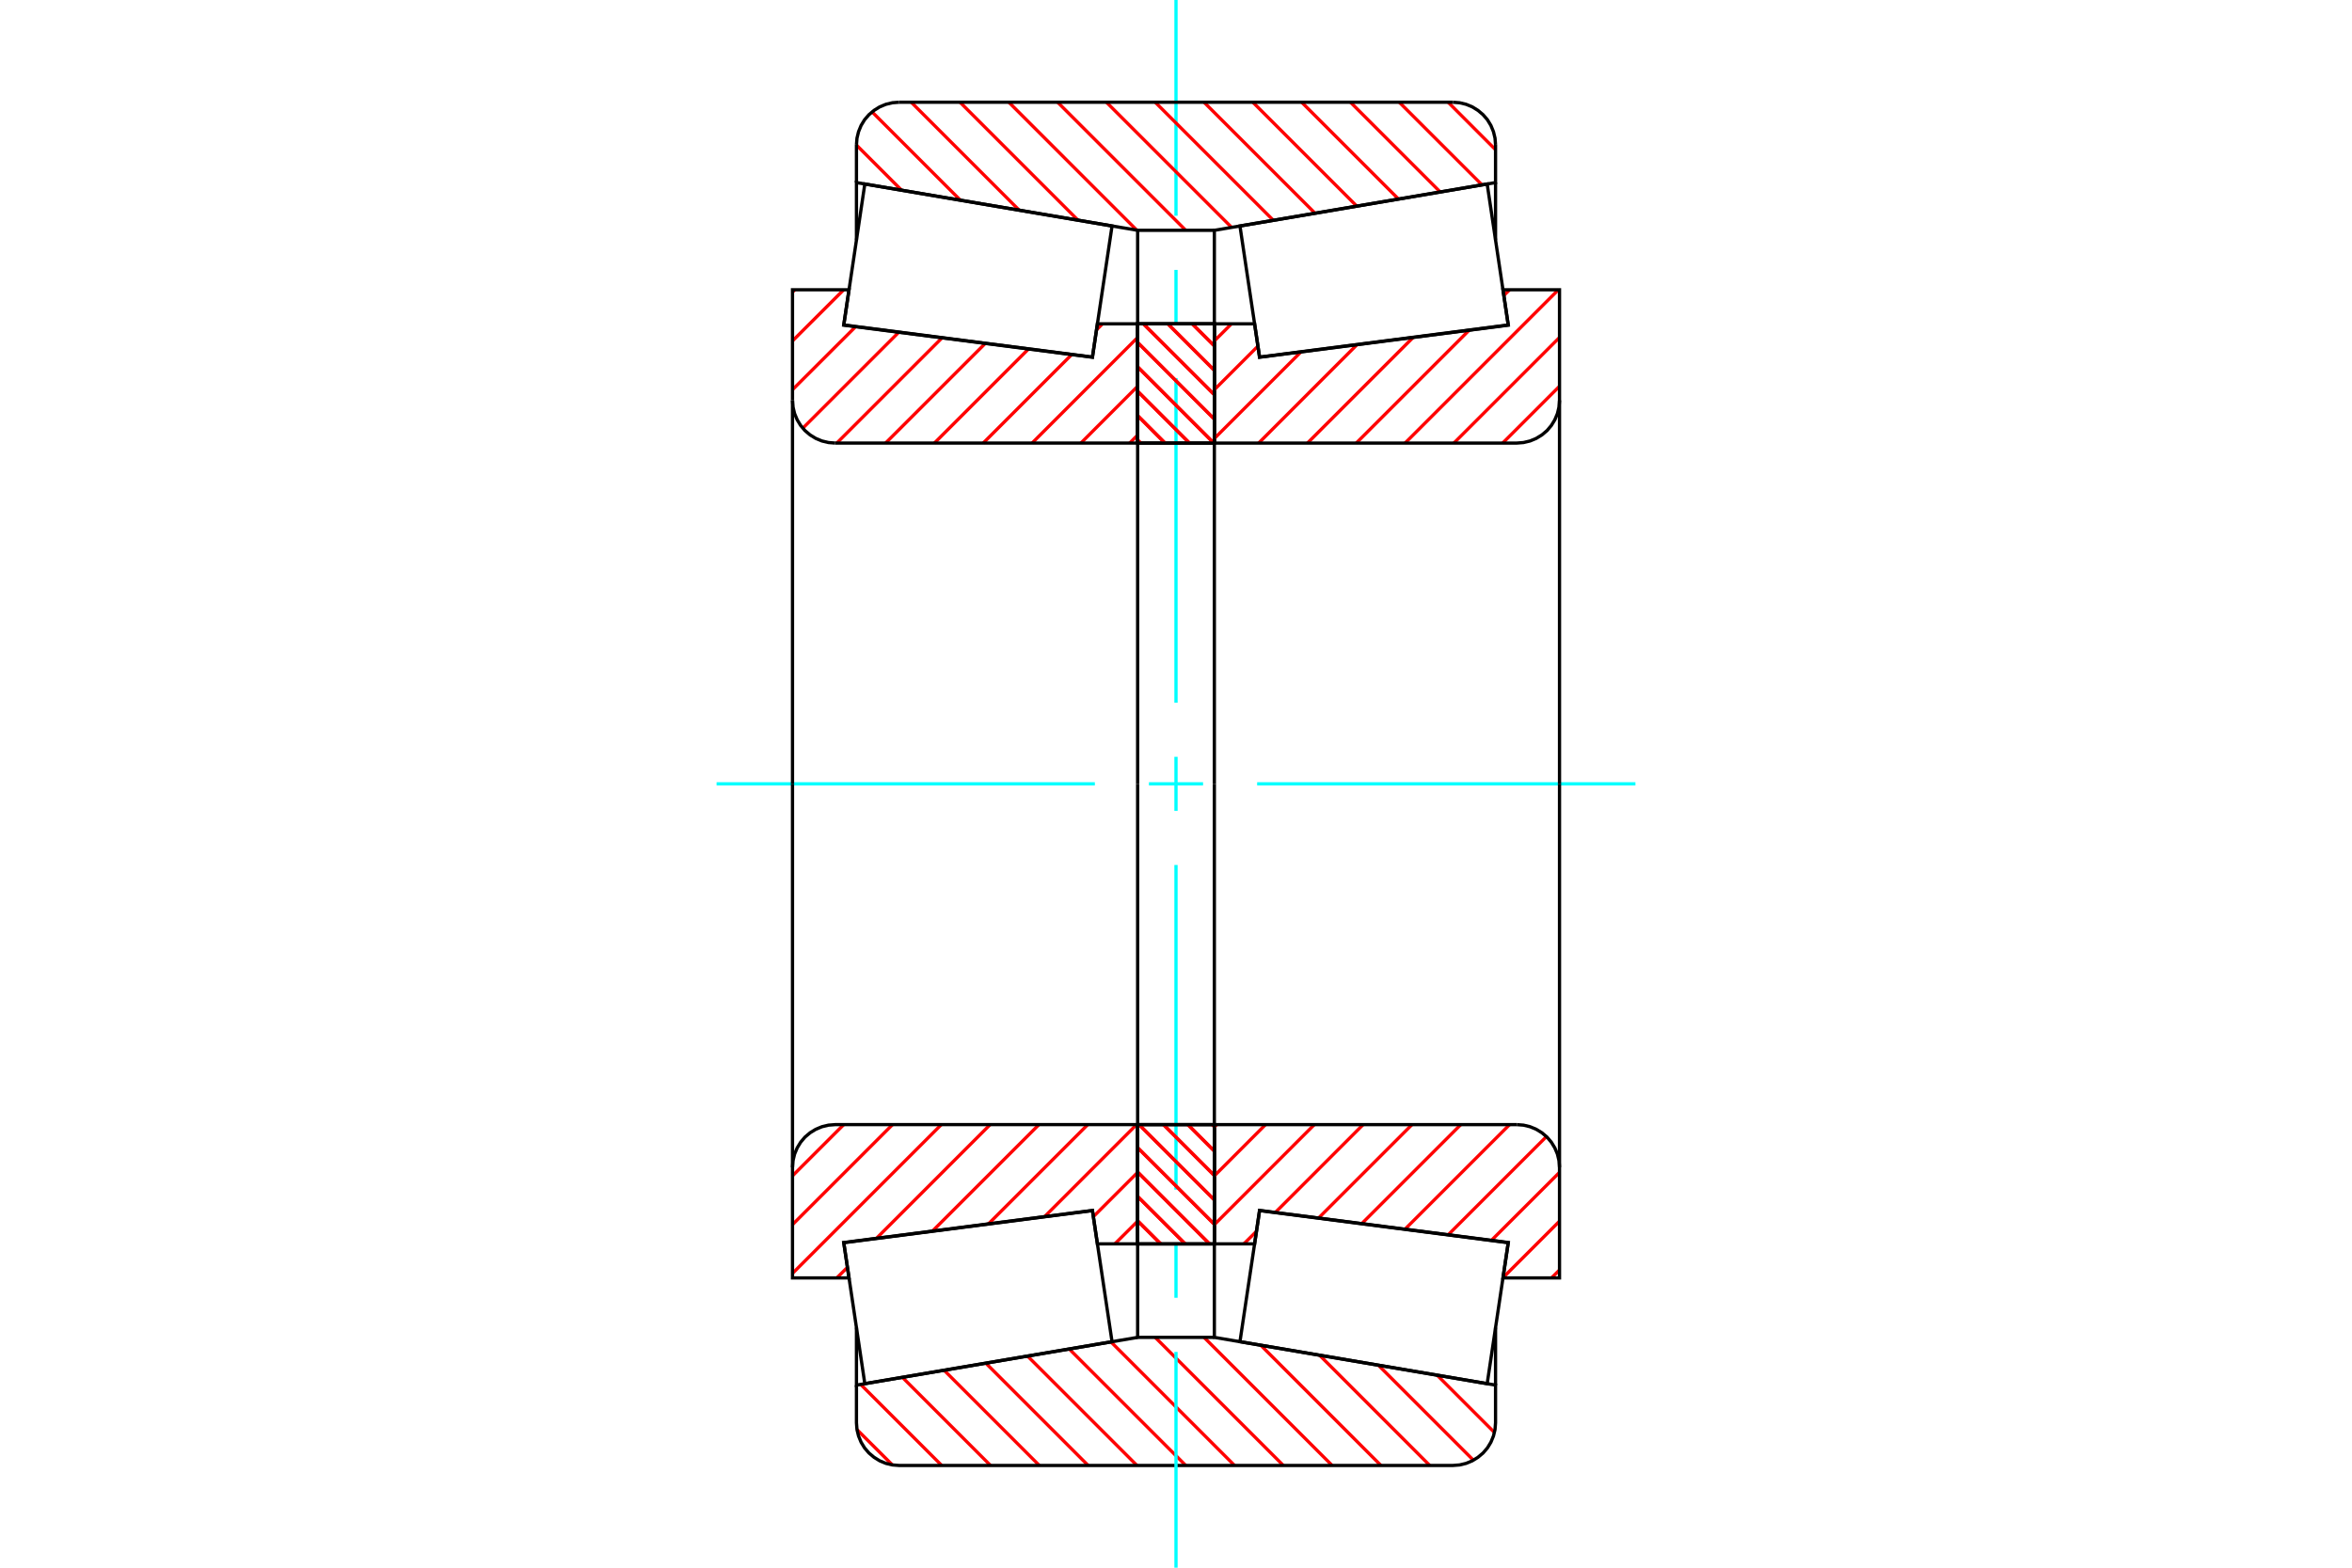 <?xml version="1.0" standalone="no"?>
<!DOCTYPE svg PUBLIC "-//W3C//DTD SVG 1.1//EN"
	"http://www.w3.org/Graphics/SVG/1.1/DTD/svg11.dtd">
<svg xmlns="http://www.w3.org/2000/svg" height="100%" width="100%" viewBox="0 0 36000 24000">
	<rect x="-1800" y="-1200" width="39600" height="26400" style="fill:#FFF"/>
	<g style="fill:none; fill-rule:evenodd" transform="matrix(1 0 0 1 0 0)">
		<g style="fill:none; stroke:#000; stroke-width:50; shape-rendering:geometricPrecision">
		</g>
		<g style="fill:none; stroke:#F00; stroke-width:50; shape-rendering:geometricPrecision">
			<line x1="21997" y1="21053" x2="22874" y2="21930"/>
			<line x1="21097" y1="20900" x2="22552" y2="22355"/>
			<line x1="20197" y1="20747" x2="21884" y2="22435"/>
			<line x1="19297" y1="20594" x2="21137" y2="22435"/>
			<line x1="18429" y1="20474" x2="20390" y2="22435"/>
			<line x1="17682" y1="20474" x2="19643" y2="22435"/>
			<line x1="17004" y1="20543" x2="18896" y2="22435"/>
			<line x1="16366" y1="20652" x2="18149" y2="22435"/>
			<line x1="15727" y1="20760" x2="17402" y2="22435"/>
			<line x1="15089" y1="20869" x2="16655" y2="22435"/>
			<line x1="14450" y1="20977" x2="15908" y2="22435"/>
			<line x1="13812" y1="21086" x2="15161" y2="22435"/>
			<line x1="13173" y1="21194" x2="14414" y2="22435"/>
			<line x1="13117" y1="21886" x2="13658" y2="22426"/>
		</g>
		<g style="fill:none; stroke:#000; stroke-width:50; shape-rendering:geometricPrecision">
			<polyline points="18000,20474 17795,20474 17413,20474 17413,19043"/>
			<polyline points="17413,20474 13109,21205 13109,20324"/>
			<polyline points="13109,21205 13109,21783 13117,21885 13141,21984 13180,22079 13233,22166 13300,22244 13378,22310 13465,22364 13559,22403 13659,22427 13761,22435 18000,22435 22239,22435 22341,22427 22441,22403 22535,22364 22622,22310 22700,22244 22767,22166 22820,22079 22859,21984 22883,21885 22891,21783 22891,21205 18587,20474 18587,19043"/>
			<line x1="18587" y1="20474" x2="18000" y2="20474"/>
			<line x1="22891" y1="21205" x2="22891" y2="20324"/>
		</g>
		<g style="fill:none; stroke:#0FF; stroke-width:50; shape-rendering:geometricPrecision">
			<line x1="10968" y1="12000" x2="16758" y2="12000"/>
			<line x1="17586" y1="12000" x2="18414" y2="12000"/>
			<line x1="19242" y1="12000" x2="25032" y2="12000"/>
			<line x1="18000" y1="24000" x2="18000" y2="20697"/>
			<line x1="18000" y1="19868" x2="18000" y2="19040"/>
			<line x1="18000" y1="18212" x2="18000" y2="13242"/>
			<line x1="18000" y1="12414" x2="18000" y2="11586"/>
			<line x1="18000" y1="10758" x2="18000" y2="5788"/>
			<line x1="18000" y1="4960" x2="18000" y2="4132"/>
			<line x1="18000" y1="3303" x2="18000" y2="0"/>
		</g>
		<g style="fill:none; stroke:#F00; stroke-width:50; shape-rendering:geometricPrecision">
			<line x1="22165" y1="1565" x2="22891" y2="2292"/>
			<line x1="21417" y1="1565" x2="22683" y2="2830"/>
			<line x1="20670" y1="1565" x2="22044" y2="2939"/>
			<line x1="19923" y1="1565" x2="21405" y2="3047"/>
			<line x1="19176" y1="1565" x2="20767" y2="3156"/>
			<line x1="18429" y1="1565" x2="20128" y2="3264"/>
			<line x1="17682" y1="1565" x2="19490" y2="3373"/>
			<line x1="16935" y1="1565" x2="18851" y2="3481"/>
			<line x1="16188" y1="1565" x2="18149" y2="3526"/>
			<line x1="15441" y1="1565" x2="17400" y2="3524"/>
			<line x1="14694" y1="1565" x2="16500" y2="3371"/>
			<line x1="13947" y1="1565" x2="15600" y2="3218"/>
			<line x1="13348" y1="1713" x2="14700" y2="3065"/>
			<line x1="13109" y1="2221" x2="13800" y2="2912"/>
		</g>
		<g style="fill:none; stroke:#000; stroke-width:50; shape-rendering:geometricPrecision">
			<polyline points="18000,3526 17413,3526 17413,4957"/>
			<polyline points="17413,3526 13109,2795 13109,3676"/>
			<line x1="13109" y1="2795" x2="13109" y2="2217"/>
			<polyline points="13761,1565 13659,1573 13559,1597 13465,1636 13378,1690 13300,1756 13233,1834 13180,1921 13141,2016 13117,2115 13109,2217"/>
			<polyline points="13761,1565 18000,1565 22239,1565"/>
			<polyline points="22891,2217 22883,2115 22859,2016 22820,1921 22767,1834 22700,1756 22622,1690 22535,1636 22441,1597 22341,1573 22239,1565"/>
			<polyline points="22891,2217 22891,2795 18587,3526 18587,4957"/>
			<line x1="18587" y1="3526" x2="18000" y2="3526"/>
			<line x1="22891" y1="2795" x2="22891" y2="3676"/>
		</g>
		<g style="fill:none; stroke:#F00; stroke-width:50; shape-rendering:geometricPrecision">
			<line x1="17413" y1="18695" x2="17064" y2="19043"/>
			<line x1="17413" y1="17948" x2="16735" y2="18626"/>
			<line x1="17396" y1="17217" x2="15988" y2="18626"/>
			<line x1="16649" y1="17217" x2="15130" y2="18736"/>
			<line x1="15902" y1="17217" x2="14272" y2="18847"/>
			<line x1="15155" y1="17217" x2="13415" y2="18958"/>
			<line x1="12971" y1="19402" x2="12808" y2="19564"/>
			<line x1="14408" y1="17217" x2="12130" y2="19495"/>
			<line x1="13661" y1="17217" x2="12130" y2="18748"/>
			<line x1="12914" y1="17217" x2="12130" y2="18001"/>
		</g>
		<g style="fill:none; stroke:#000; stroke-width:50; shape-rendering:geometricPrecision">
			<line x1="17413" y1="12000" x2="17413" y2="17217"/>
			<polyline points="17413,19043 17413,17217 12783,17217 12681,17225 12581,17249 12487,17288 12399,17342 12321,17408 12255,17486 12202,17573 12162,17668 12138,17768 12130,17870 12130,19564 12995,19564 12914,19022 16721,18531 16797,19043 17413,19043"/>
			<line x1="12130" y1="12000" x2="12130" y2="17870"/>
		</g>
		<g style="fill:none; stroke:#F00; stroke-width:50; shape-rendering:geometricPrecision">
			<line x1="17413" y1="6660" x2="17291" y2="6783"/>
			<line x1="17413" y1="5913" x2="16544" y2="6783"/>
			<line x1="17413" y1="5166" x2="15797" y2="6783"/>
			<line x1="16876" y1="4957" x2="16784" y2="5049"/>
			<line x1="16404" y1="5428" x2="15049" y2="6783"/>
			<line x1="15742" y1="5343" x2="14302" y2="6783"/>
			<line x1="15081" y1="5257" x2="13555" y2="6783"/>
			<line x1="14419" y1="5172" x2="12808" y2="6783"/>
			<line x1="13757" y1="5086" x2="12288" y2="6555"/>
			<line x1="13096" y1="5001" x2="12130" y2="5966"/>
			<line x1="12914" y1="4436" x2="12130" y2="5219"/>
			<line x1="12167" y1="4436" x2="12130" y2="4472"/>
		</g>
		<g style="fill:none; stroke:#000; stroke-width:50; shape-rendering:geometricPrecision">
			<line x1="17413" y1="12000" x2="17413" y2="6783"/>
			<polyline points="17413,4957 17413,6783 12783,6783"/>
			<polyline points="12130,6130 12138,6232 12162,6332 12202,6427 12255,6514 12321,6592 12399,6658 12487,6712 12581,6751 12681,6775 12783,6783"/>
			<polyline points="12130,6130 12130,4436 12995,4436 12914,4978 16721,5469 16797,4957 17413,4957"/>
			<line x1="12130" y1="12000" x2="12130" y2="6130"/>
		</g>
		<g style="fill:none; stroke:#F00; stroke-width:50; shape-rendering:geometricPrecision">
			<line x1="18247" y1="4957" x2="18587" y2="5296"/>
			<line x1="17874" y1="4957" x2="18587" y2="5670"/>
			<line x1="17500" y1="4957" x2="18587" y2="6043"/>
			<line x1="17413" y1="5243" x2="18587" y2="6417"/>
			<line x1="17413" y1="5616" x2="18579" y2="6783"/>
			<line x1="17413" y1="5990" x2="18206" y2="6783"/>
			<line x1="17413" y1="6363" x2="17832" y2="6783"/>
			<line x1="17413" y1="6737" x2="17459" y2="6783"/>
			<line x1="18555" y1="17217" x2="18587" y2="17249"/>
			<line x1="18181" y1="17217" x2="18587" y2="17623"/>
			<line x1="17808" y1="17217" x2="18587" y2="17996"/>
			<line x1="17434" y1="17217" x2="18587" y2="18370"/>
			<line x1="17413" y1="17570" x2="18587" y2="18743"/>
			<line x1="17413" y1="17943" x2="18513" y2="19043"/>
			<line x1="17413" y1="18317" x2="18140" y2="19043"/>
			<line x1="17413" y1="18690" x2="17766" y2="19043"/>
		</g>
		<g style="fill:none; stroke:#000; stroke-width:50; shape-rendering:geometricPrecision">
			<polyline points="18587,17217 18587,19043 17413,19043 17413,17217 18587,17217"/>
			<polyline points="18587,6783 17413,6783 17413,4957 18587,4957 18587,6783"/>
		</g>
		<g style="fill:none; stroke:#F00; stroke-width:50; shape-rendering:geometricPrecision">
			<line x1="18247" y1="4957" x2="18587" y2="5296"/>
			<line x1="17874" y1="4957" x2="18587" y2="5670"/>
			<line x1="17500" y1="4957" x2="18587" y2="6043"/>
			<line x1="17413" y1="5243" x2="18587" y2="6417"/>
			<line x1="17413" y1="5616" x2="18579" y2="6783"/>
			<line x1="17413" y1="5990" x2="18206" y2="6783"/>
			<line x1="17413" y1="6363" x2="17832" y2="6783"/>
			<line x1="17413" y1="6737" x2="17459" y2="6783"/>
			<line x1="18555" y1="17217" x2="18587" y2="17249"/>
			<line x1="18181" y1="17217" x2="18587" y2="17623"/>
			<line x1="17808" y1="17217" x2="18587" y2="17996"/>
			<line x1="17434" y1="17217" x2="18587" y2="18370"/>
			<line x1="17413" y1="17570" x2="18587" y2="18743"/>
			<line x1="17413" y1="17943" x2="18513" y2="19043"/>
			<line x1="17413" y1="18317" x2="18140" y2="19043"/>
			<line x1="17413" y1="18690" x2="17766" y2="19043"/>
		</g>
		<g style="fill:none; stroke:#000; stroke-width:50; shape-rendering:geometricPrecision">
			<polyline points="17413,6783 17413,4957 18587,4957 18587,6783 17413,6783"/>
			<polyline points="17413,17217 18587,17217 18587,19043 17413,19043 17413,17217"/>
		</g>
		<g style="fill:none; stroke:#F00; stroke-width:50; shape-rendering:geometricPrecision">
			<line x1="23870" y1="19442" x2="23747" y2="19564"/>
			<line x1="23870" y1="18695" x2="23006" y2="19559"/>
			<line x1="23870" y1="17948" x2="22828" y2="18989"/>
			<line x1="23670" y1="17400" x2="22166" y2="18904"/>
			<line x1="23106" y1="17217" x2="21505" y2="18818"/>
			<line x1="22359" y1="17217" x2="20843" y2="18733"/>
			<line x1="21612" y1="17217" x2="20182" y2="18647"/>
			<line x1="20864" y1="17217" x2="19520" y2="18562"/>
			<line x1="19232" y1="18850" x2="19038" y2="19043"/>
			<line x1="20117" y1="17217" x2="18587" y2="18748"/>
			<line x1="19370" y1="17217" x2="18587" y2="18001"/>
			<line x1="18623" y1="17217" x2="18587" y2="17254"/>
		</g>
		<g style="fill:none; stroke:#000; stroke-width:50; shape-rendering:geometricPrecision">
			<line x1="18587" y1="12000" x2="18587" y2="17217"/>
			<polyline points="18587,19043 18587,17217 23217,17217"/>
			<polyline points="23870,17870 23862,17768 23838,17668 23798,17573 23745,17486 23679,17408 23601,17342 23513,17288 23419,17249 23319,17225 23217,17217"/>
			<polyline points="23870,17870 23870,19564 23005,19564 23086,19022 19279,18531 19203,19043 18587,19043"/>
			<line x1="23870" y1="12000" x2="23870" y2="17870"/>
		</g>
		<g style="fill:none; stroke:#F00; stroke-width:50; shape-rendering:geometricPrecision">
			<line x1="23870" y1="5913" x2="23000" y2="6783"/>
			<line x1="23870" y1="5166" x2="22253" y2="6783"/>
			<line x1="23853" y1="4436" x2="21506" y2="6783"/>
			<line x1="23106" y1="4436" x2="23018" y2="4523"/>
			<line x1="22487" y1="5055" x2="20759" y2="6783"/>
			<line x1="21629" y1="5166" x2="20012" y2="6783"/>
			<line x1="20771" y1="5276" x2="19265" y2="6783"/>
			<line x1="19913" y1="5387" x2="18587" y2="6713"/>
			<line x1="19254" y1="5299" x2="18587" y2="5966"/>
			<line x1="18850" y1="4957" x2="18587" y2="5219"/>
		</g>
		<g style="fill:none; stroke:#000; stroke-width:50; shape-rendering:geometricPrecision">
			<line x1="18587" y1="12000" x2="18587" y2="6783"/>
			<polyline points="18587,4957 18587,6783 23217,6783 23319,6775 23419,6751 23513,6712 23601,6658 23679,6592 23745,6514 23798,6427 23838,6332 23862,6232 23870,6130 23870,4436 23005,4436 23086,4978 19279,5469 19203,4957 18587,4957"/>
			<line x1="23870" y1="12000" x2="23870" y2="6130"/>
			<polyline points="14772,18785 12915,19025 13237,21183 17021,20540 16721,18533 14772,18785"/>
			<polyline points="14772,5215 12915,4975 13237,2817 17021,3460 16721,5467 14772,5215"/>
			<polyline points="21228,18785 23085,19025 22763,21183 18979,20540 19279,18533 21228,18785"/>
			<polyline points="21228,5215 23085,4975 22763,2817 18979,3460 19279,5467 21228,5215"/>
		</g>
	</g>
</svg>
